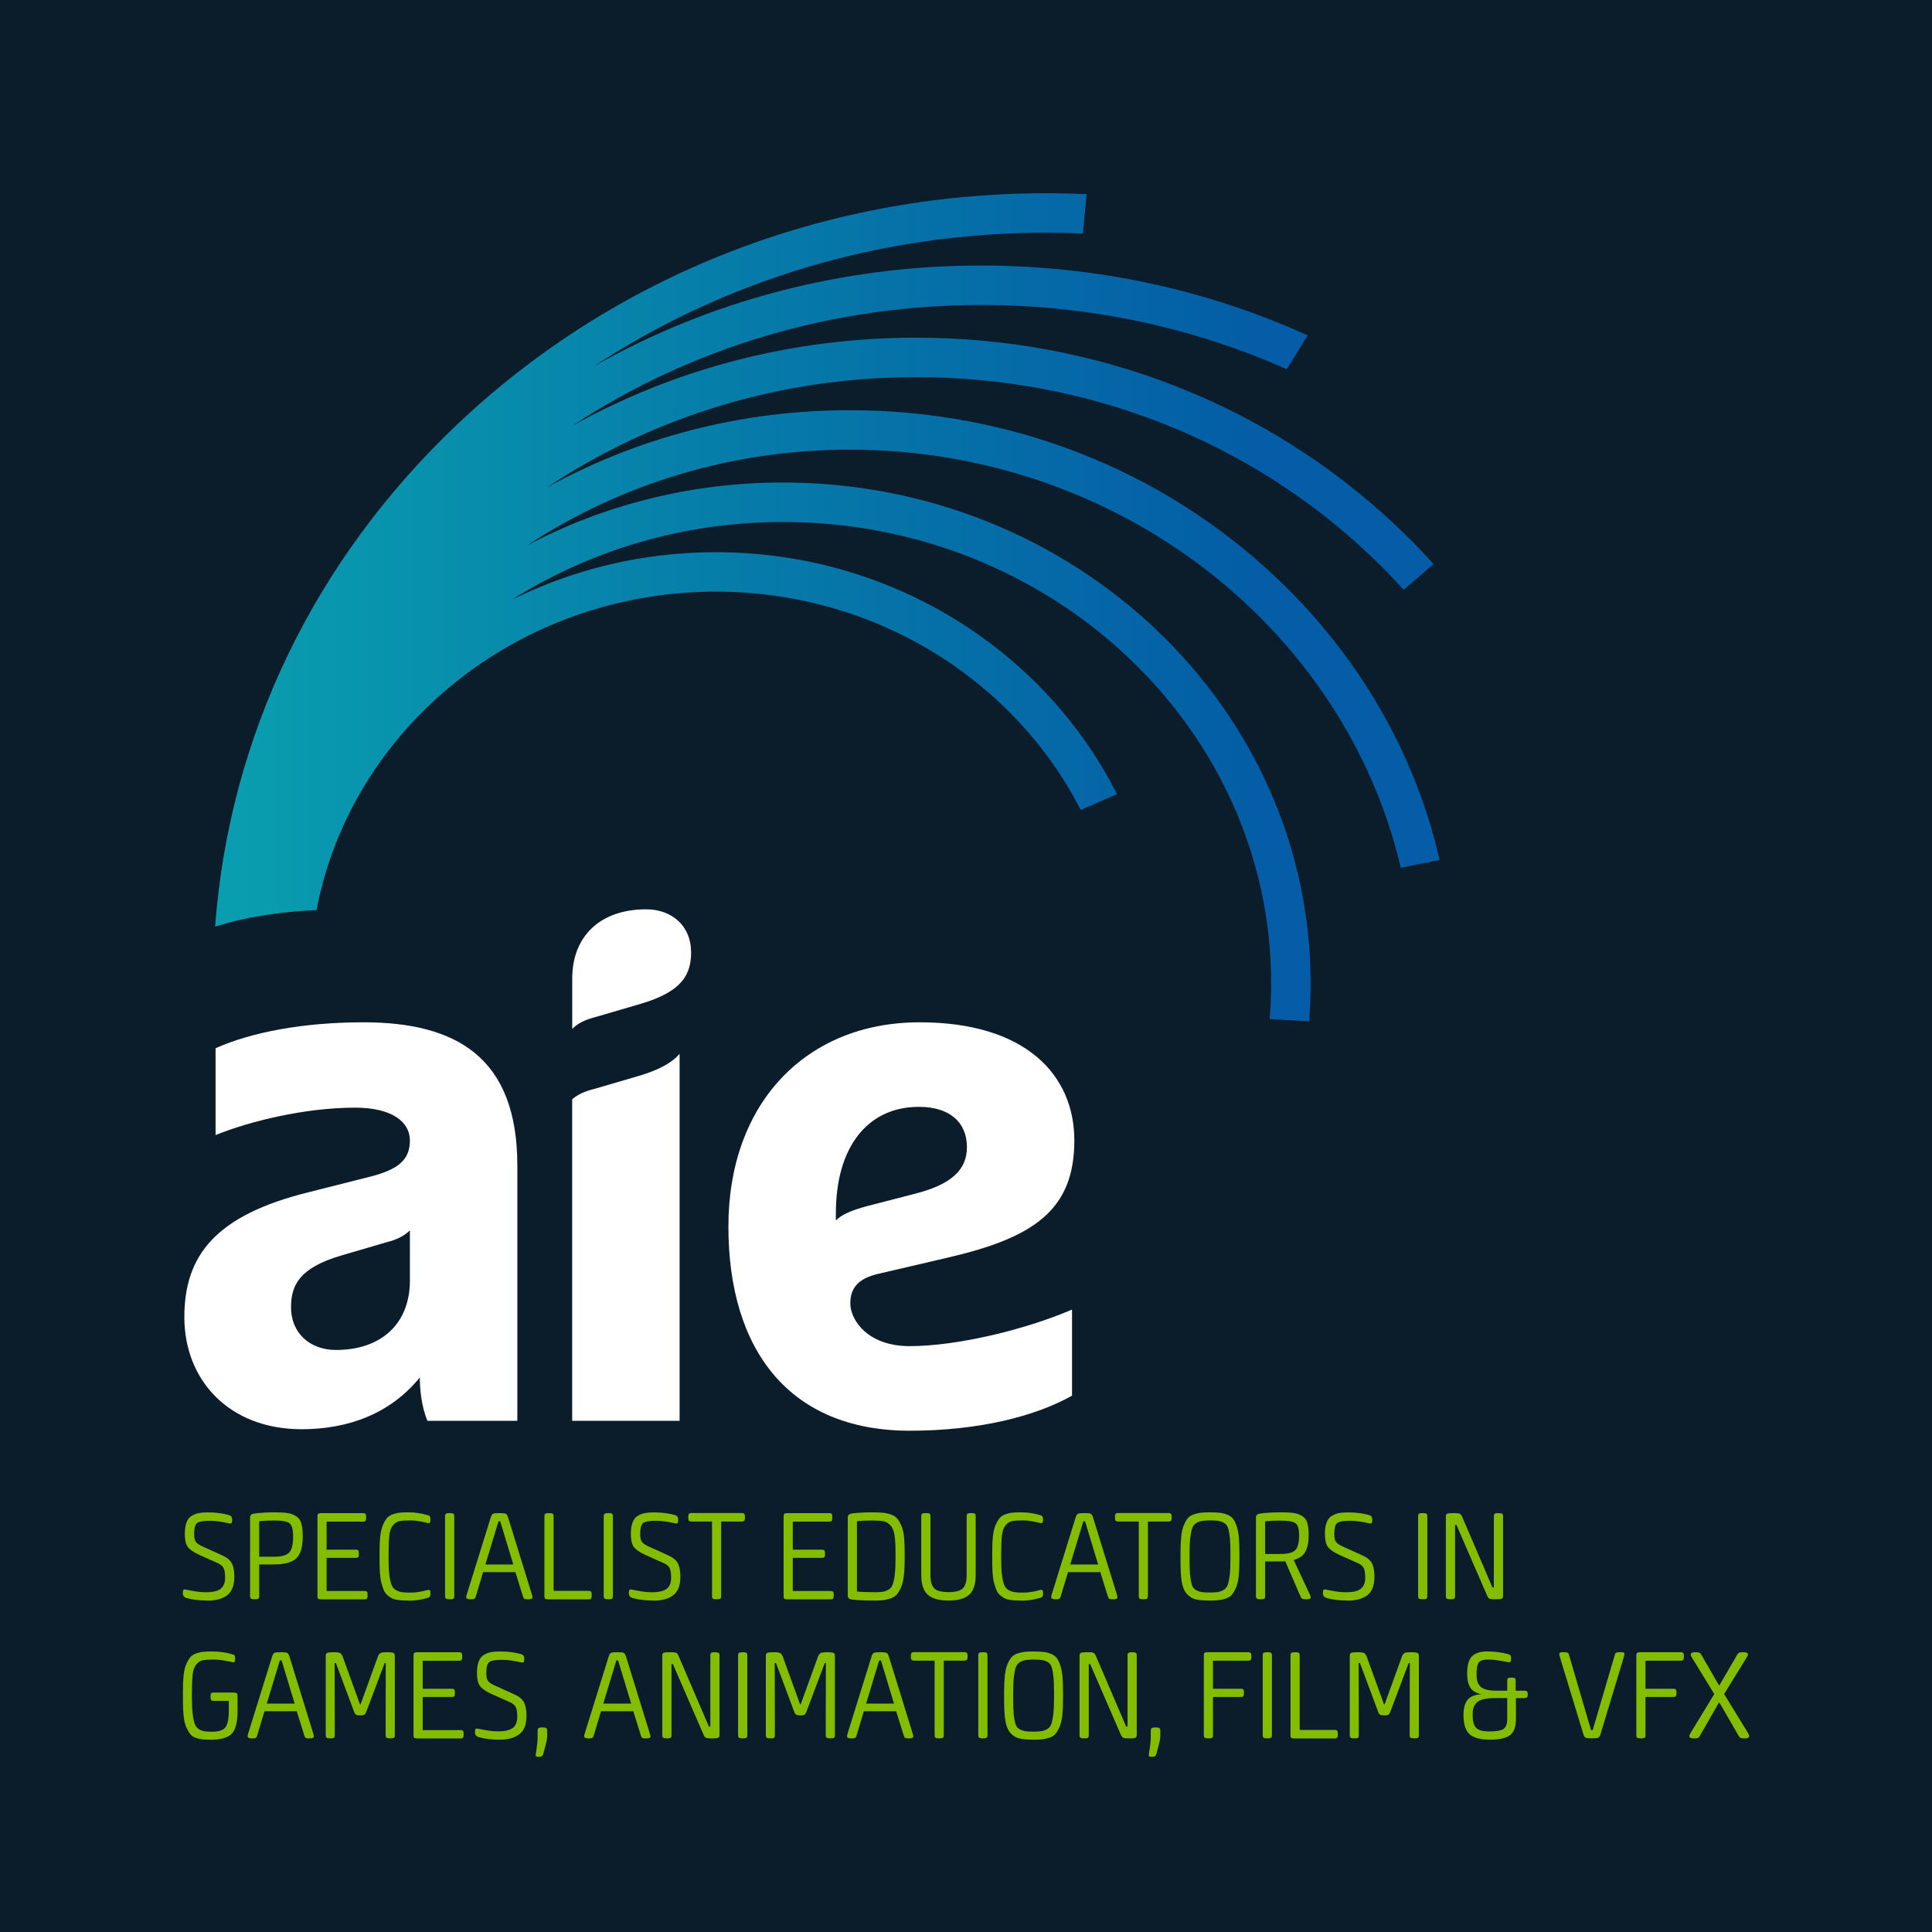 <?xml version="1.0" encoding="UTF-8"?><svg id="Layer_1" xmlns="http://www.w3.org/2000/svg" xmlns:xlink="http://www.w3.org/1999/xlink" viewBox="0 0 500 500"><defs><style>.cls-1{fill:none;}.cls-2{fill:url(#linear-gradient);}.cls-3{clip-path:url(#clippath);}.cls-4{fill:#fff;}.cls-5{fill:#84bd00;}.cls-6{fill:#0b1c2b;}</style><clipPath id="clippath"><path class="cls-1" d="M270.09,50.01c-57.29,.16-111.15,21.38-151.71,59.78-37.12,35.15-59.06,80.87-62.7,130.01,7.27-2.32,16.21-3.84,26.24-4.27,8.92-46.81,51.86-82.41,103.34-82.41,41.45,0,77.36,23.08,94.44,56.51l9.37-4.1c-18.66-37.03-58.18-62.62-103.81-62.62-19,0-36.94,4.44-52.76,12.3,20.07-12.7,44.2-20.12,70.13-20.12,69.67,0,126.34,53.55,126.34,119.36,0,3.12-.13,6.22-.38,9.28l10.2,.59c.26-3.26,.39-6.55,.39-9.87,0-71.45-61.26-129.58-136.55-129.58-23.97,0-46.52,5.9-66.12,16.24,23.66-15.59,52.4-24.74,83.36-24.74,69.71,0,128.16,46.38,142.65,108.21l10.06-2.01c-6.31-27.48-20.78-52.72-42.27-73.07-29.51-27.95-68.73-43.34-110.43-43.34-28.51,0-55.26,7.28-78.29,19.98,27.75-18.54,60.8-28.54,95.48-28.54,44.36,0,86.05,16.35,117.39,46.02,3.08,2.92,6.02,5.93,8.82,9.03l7.72-6.69c-3.02-3.35-6.19-6.6-9.52-9.75-33.25-31.48-77.43-48.82-124.41-48.82-31.84,0-62.38,7.97-89.12,22.9,30.87-20.38,67.52-31.36,105.97-31.36,27.81,0,54.68,5.75,79.11,16.64l5.39-8.77c-26.05-11.83-54.77-18.08-84.5-18.08-35.83,0-70.19,9.07-100.17,26.05,34.11-22.45,74.58-34.55,117.02-34.55,3.17,0,6.32,.07,9.47,.21l.98-10.18c-3.25-.15-6.52-.23-9.8-.24h-1.29Z"/></clipPath><linearGradient id="linear-gradient" x1="0" y1="500" x2="1" y2="500" gradientTransform="translate(55.67 -158287.4) scale(316.89)" gradientUnits="userSpaceOnUse"><stop offset="0" stop-color="#099faf"/><stop offset="0" stop-color="#099faf"/><stop offset=".45" stop-color="#067aa9"/><stop offset=".85" stop-color="#045da6"/><stop offset="1" stop-color="#045da6"/></linearGradient></defs><rect class="cls-6" width="500" height="500"/><path class="cls-4" d="M165.36,278.43l-11.44,3.35c-2.81,.7-4.52,1.56-5.84,2.72v83.21h27.8v-94.98c-1.92,2.24-5.18,4.12-10.53,5.71"/><path class="cls-4" d="M133.89,367.71h-23.27c-1.58-3.75-1.97-8.28-1.97-11.24-7.49,9.27-18.34,13.41-30.57,13.41-18.93,0-30.37-12.82-30.37-28.99s8.28-26.42,32.14-32.34l15.58-3.94c8.08-1.97,10.65-4.73,10.65-9.47s-4.54-8.48-14.2-8.48c-13.01,0-27.41,3.55-36.09,7.1v-22.48c9.27-4.14,22.68-6.71,38.26-6.71,24.06,0,39.84,9.07,39.84,37.07v66.06Zm-27.81-49.3c-1.38,1.38-3.16,2.37-6.31,3.16l-11.44,3.35c-10.65,3.15-13.01,7.49-13.01,13.41,0,6.71,4.93,11.04,11.63,11.04,11.83,0,19.13-6.9,19.13-17.95v-13.02Z"/><path class="cls-4" d="M227.36,329.65c-5.12,1.18-7.3,3.55-7.3,7.69s4.34,11.04,15.38,11.04c12.03,0,29.58-4.14,42-9.46v22.28c-9.47,5.32-24.06,9.07-42,9.07-31.16,0-46.93-20.9-46.93-52.85s20.11-52.85,49.5-52.85c27.41,0,40.03,13.61,40.03,30.57,0,18.14-10.65,25.24-32.93,30.37l-17.75,4.14Zm-11.04-15.78v1.97c1.38-1.38,3.75-2.56,8.28-3.75l12.23-3.16c9.27-2.37,13.41-6.11,13.41-12.03,0-6.51-4.54-10.45-12.42-10.45-13.61,0-21.49,10.85-21.49,27.41"/><path class="cls-4" d="M178.85,246.37c0-6.71-4.93-11.04-11.63-11.04-11.83,0-19.13,6.9-19.13,17.94v13.01c1.38-1.38,3.15-2.36,6.31-3.15l11.44-3.35c10.65-3.15,13.02-7.49,13.02-13.41"/><g class="cls-3"><rect class="cls-2" x="55.67" y="50.01" width="316.89" height="214.31"/></g><path class="cls-5" d="M53.65,414.22c-2.04,0-3.85-.22-5.43-.66-.61-.22-.91-.62-.91-1.2,0-.44,.04-.72,.11-.84,.07-.12,.22-.18,.44-.18,.02,0,.65,.12,1.88,.36,1.23,.24,2.4,.37,3.52,.37,1.8,0,3.08-.3,3.85-.89,.77-.6,1.15-1.57,1.15-2.93,0-1.07-.13-1.87-.38-2.41-.26-.53-.75-.96-1.48-1.28l-4.96-2.22c-1.41-.66-2.36-1.33-2.86-2.02-.5-.69-.75-1.81-.75-3.34,0-1.22,.15-2.22,.45-3.01,.3-.79,.77-1.36,1.39-1.71,.62-.35,1.23-.58,1.84-.69,.61-.11,1.37-.16,2.3-.16,2.04,0,3.85,.23,5.43,.69,.56,.15,.84,.53,.84,1.17,0,.41-.04,.69-.11,.82-.07,.13-.21,.2-.4,.2-.07,0-.37-.06-.89-.18-.52-.12-1.18-.24-1.99-.36-.8-.12-1.59-.18-2.37-.18-1.68,0-2.78,.19-3.3,.58-.52,.39-.78,1.35-.78,2.88,0,.92,.15,1.59,.46,2.01,.3,.41,.87,.8,1.7,1.17l4.99,2.26c1.29,.56,2.15,1.25,2.59,2.08,.44,.83,.66,1.99,.66,3.5,0,2.26-.61,3.86-1.84,4.79-1.23,.94-2.93,1.4-5.12,1.4"/><path class="cls-5" d="M66.88,413.73c-.15,.11-.46,.16-.95,.16s-.81-.05-.97-.16c-.16-.11-.24-.33-.24-.68v-20.31c0-.58,.33-.92,.98-1.02,1.6-.22,3.39-.33,5.36-.33,1.48,0,2.63,.07,3.44,.2,.81,.13,1.54,.41,2.19,.84,.64,.43,1.08,1.05,1.31,1.88,.23,.83,.35,1.93,.35,3.32,0,2.65-.54,4.52-1.62,5.61-1.08,1.09-3.06,1.64-5.93,1.64h-3.72v8.17c0,.34-.07,.57-.22,.68m.22-20.04v9.19h3.75c1.99,0,3.33-.36,4.01-1.08,.68-.72,1.02-2.1,1.02-4.14,0-1.78-.3-2.91-.89-3.41-.6-.5-1.94-.75-4.03-.75-1.41,0-2.7,.06-3.86,.18"/><path class="cls-5" d="M94.98,411.93c.11,.15,.16,.44,.16,.88s-.06,.73-.16,.88c-.11,.15-.32,.22-.64,.22h-11.16c-.41,0-.69-.06-.82-.16-.13-.11-.2-.32-.2-.64v-20.71c0-.31,.07-.53,.2-.64,.13-.11,.41-.16,.82-.16h10.79c.32,0,.53,.07,.64,.22,.11,.15,.16,.44,.16,.88s-.05,.73-.16,.88c-.11,.15-.32,.22-.64,.22h-9.44v7.26h7.55c.32,0,.53,.07,.64,.2,.11,.13,.16,.42,.16,.86s-.05,.72-.16,.86c-.11,.13-.32,.2-.64,.2h-7.55v8.57h9.81c.31,0,.53,.07,.64,.22"/><path class="cls-5" d="M105.71,414.22c-.68,0-1.24-.01-1.68-.04-.44-.03-.92-.09-1.46-.18-.54-.1-.97-.24-1.29-.44-.33-.19-.68-.45-1.06-.77-.38-.32-.67-.72-.88-1.22-.21-.5-.41-1.09-.6-1.79-.19-.69-.33-1.51-.4-2.44-.07-.94-.11-2-.11-3.19v-2.55c0-1.58,.06-2.93,.18-4.05,.12-1.12,.34-2.05,.66-2.81,.32-.75,.66-1.35,1.02-1.8,.37-.45,.86-.79,1.5-1.02,.63-.23,1.25-.38,1.84-.44,.6-.06,1.37-.09,2.32-.09,1.6,0,3.19,.23,4.78,.69,.34,.07,.57,.18,.69,.33,.12,.15,.18,.42,.18,.84,0,.39-.04,.64-.11,.77-.07,.12-.21,.18-.4,.18-.07,0-.34-.06-.8-.18-.46-.12-1.05-.24-1.77-.36-.72-.12-1.44-.18-2.17-.18-1.26,0-2.2,.07-2.81,.2-.61,.13-1.15,.49-1.64,1.08-.49,.58-.8,1.42-.93,2.52-.13,1.09-.2,2.65-.2,4.67v1.71c0,1.6,.07,2.92,.2,3.96,.13,1.03,.32,1.86,.55,2.48,.23,.62,.6,1.08,1.1,1.37,.5,.29,1.01,.48,1.53,.57,.52,.09,1.26,.13,2.21,.13,.78,0,1.52-.06,2.22-.18,.7-.12,1.28-.24,1.71-.36,.44-.12,.7-.18,.8-.18,.22,0,.36,.06,.42,.16,.06,.11,.09,.37,.09,.79s-.07,.69-.2,.84c-.13,.15-.36,.25-.67,.33-1.58,.46-3.18,.69-4.81,.69"/><path class="cls-5" d="M117.34,413.73c-.15,.11-.46,.16-.95,.16s-.81-.06-.97-.16c-.16-.11-.24-.33-.24-.67v-20.64c0-.34,.08-.57,.24-.67,.16-.11,.48-.16,.97-.16s.8,.05,.95,.16c.15,.11,.22,.33,.22,.67v20.64c0,.34-.07,.57-.22,.67"/><path class="cls-5" d="M121.79,413.9c-.75,0-1.13-.18-1.13-.55,0-.17,.05-.41,.15-.73l6.24-20.05c.15-.44,.34-.71,.58-.82,.24-.11,.78-.16,1.6-.16s1.4,.05,1.64,.16c.24,.11,.44,.38,.58,.82l6.2,20.05c.12,.41,.18,.66,.18,.73,0,.37-.38,.55-1.13,.55-.49,0-.81-.04-.97-.13-.16-.08-.27-.25-.35-.49l-2-6.42h-8.35l-1.93,6.42c-.07,.24-.19,.41-.36,.49-.17,.09-.49,.13-.95,.13m7.22-20.2l-3.39,11.19h7.22l-3.39-11.19h-.44Z"/><path class="cls-5" d="M143.26,411.71h9.08c.32,0,.53,.07,.64,.22,.11,.15,.16,.44,.16,.88s-.05,.73-.16,.88c-.11,.15-.32,.22-.64,.22h-10.43c-.41,0-.69-.06-.82-.17-.13-.11-.2-.32-.2-.64v-20.67c0-.34,.08-.57,.24-.68,.16-.11,.48-.16,.97-.16s.8,.06,.95,.16,.22,.33,.22,.68v19.29Z"/><path class="cls-5" d="M158.4,413.73c-.15,.11-.46,.16-.95,.16s-.81-.06-.97-.16c-.16-.11-.24-.33-.24-.67v-20.64c0-.34,.08-.57,.24-.67,.16-.11,.48-.16,.97-.16s.8,.05,.95,.16c.15,.11,.22,.33,.22,.67v20.64c0,.34-.07,.57-.22,.67"/><path class="cls-5" d="M169.08,414.22c-2.04,0-3.85-.22-5.43-.66-.61-.22-.91-.62-.91-1.2,0-.44,.04-.72,.11-.84,.07-.12,.22-.18,.44-.18,.02,0,.65,.12,1.88,.36,1.23,.24,2.4,.37,3.52,.37,1.8,0,3.08-.3,3.85-.89,.77-.6,1.15-1.57,1.15-2.93,0-1.07-.13-1.87-.38-2.41-.26-.53-.75-.96-1.48-1.28l-4.96-2.22c-1.41-.66-2.36-1.33-2.86-2.02-.5-.69-.75-1.81-.75-3.34,0-1.22,.15-2.22,.46-3.01,.3-.79,.77-1.36,1.39-1.71,.62-.35,1.23-.58,1.84-.69,.61-.11,1.37-.16,2.3-.16,2.04,0,3.85,.23,5.43,.69,.56,.15,.84,.53,.84,1.17,0,.41-.04,.69-.11,.82-.07,.13-.21,.2-.4,.2-.07,0-.37-.06-.89-.18-.52-.12-1.18-.24-1.99-.36-.8-.12-1.59-.18-2.37-.18-1.68,0-2.78,.19-3.3,.58-.52,.39-.78,1.35-.78,2.88,0,.92,.15,1.59,.46,2.01,.3,.41,.87,.8,1.7,1.17l4.99,2.26c1.29,.56,2.15,1.25,2.59,2.08,.44,.83,.66,1.99,.66,3.5,0,2.26-.61,3.86-1.84,4.79-1.23,.94-2.93,1.4-5.12,1.4"/><path class="cls-5" d="M186.41,413.73c-.16,.11-.48,.16-.97,.16s-.8-.06-.95-.16c-.15-.11-.22-.33-.22-.67v-19.29h-5.36c-.29,0-.5-.07-.62-.22-.12-.14-.18-.44-.18-.88s.06-.73,.18-.88c.12-.14,.33-.22,.62-.22h13.05c.32,0,.53,.07,.66,.22,.12,.15,.18,.44,.18,.88s-.06,.73-.18,.88c-.12,.15-.34,.22-.66,.22h-5.32v19.29c0,.34-.08,.57-.24,.67"/><path class="cls-5" d="M215.62,411.93c.11,.15,.16,.44,.16,.88s-.05,.73-.16,.88c-.11,.15-.32,.22-.64,.22h-11.16c-.41,0-.69-.06-.82-.16-.13-.11-.2-.32-.2-.64v-20.71c0-.31,.07-.53,.2-.64,.13-.11,.41-.16,.82-.16h10.79c.32,0,.53,.07,.64,.22,.11,.15,.16,.44,.16,.88s-.05,.73-.16,.88c-.11,.15-.32,.22-.64,.22h-9.44v7.26h7.55c.32,0,.53,.07,.64,.2,.11,.13,.16,.42,.16,.86s-.05,.72-.16,.86c-.11,.13-.32,.2-.64,.2h-7.55v8.57h9.81c.31,0,.53,.07,.64,.22"/><path class="cls-5" d="M226.25,414.22c-2.43,0-4.32-.08-5.65-.25-.46-.05-.78-.16-.95-.33-.17-.17-.25-.42-.25-.76v-20.13c0-.58,.33-.94,.98-1.06,1.41-.19,3.18-.29,5.32-.29,1.12,0,2.02,.03,2.72,.09,.69,.06,1.4,.21,2.12,.45,.72,.24,1.26,.59,1.64,1.04,.38,.45,.74,1.06,1.08,1.82,.34,.77,.57,1.72,.69,2.86,.12,1.14,.18,2.51,.18,4.12v1.86c0,1.63-.07,3.03-.22,4.21-.15,1.18-.38,2.15-.71,2.92s-.69,1.38-1.07,1.84c-.39,.46-.92,.81-1.59,1.04-.67,.23-1.31,.38-1.91,.46-.61,.07-1.4,.11-2.37,.11m0-2.15c.95,0,1.68-.04,2.19-.13,.51-.08,1.01-.27,1.51-.55,.5-.28,.86-.73,1.07-1.35,.22-.62,.4-1.44,.53-2.46,.13-1.02,.2-2.33,.2-3.94v-1.82c0-1.94-.09-3.47-.27-4.58-.18-1.11-.54-1.94-1.07-2.5-.54-.56-1.12-.91-1.77-1.04-.64-.13-1.61-.2-2.9-.2-1.56,0-2.88,.06-3.97,.18v18.19c.9,.12,2.39,.18,4.48,.18"/><path class="cls-5" d="M250.84,412.69c-1.11,1.02-2.9,1.53-5.38,1.53s-4.27-.51-5.38-1.53c-1.11-1.02-1.66-2.72-1.66-5.1v-15.17c0-.34,.08-.57,.24-.68,.16-.11,.48-.16,.97-.16s.8,.05,.95,.16c.15,.11,.22,.33,.22,.68v15.2c0,1.63,.32,2.77,.97,3.43,.64,.66,1.88,.99,3.7,.99s3.06-.33,3.72-.99c.66-.66,.98-1.8,.98-3.43v-15.2c0-.34,.07-.57,.22-.68,.15-.11,.46-.16,.95-.16s.8,.05,.95,.16c.15,.11,.22,.33,.22,.68v15.17c0,2.38-.55,4.08-1.66,5.1"/><path class="cls-5" d="M264.27,414.22c-.68,0-1.24-.01-1.68-.04-.44-.03-.93-.09-1.46-.18s-.97-.24-1.29-.44c-.33-.19-.68-.45-1.06-.77-.38-.32-.67-.72-.88-1.22-.21-.5-.41-1.09-.6-1.79-.19-.69-.33-1.51-.4-2.44-.07-.94-.11-2-.11-3.19v-2.55c0-1.58,.06-2.93,.18-4.05,.12-1.12,.34-2.05,.66-2.81,.32-.75,.66-1.35,1.02-1.8,.36-.45,.86-.79,1.49-1.02,.63-.23,1.25-.38,1.84-.44,.59-.06,1.37-.09,2.31-.09,1.61,0,3.2,.23,4.78,.69,.34,.07,.57,.18,.69,.33,.12,.15,.18,.42,.18,.84,0,.39-.04,.64-.11,.77-.07,.12-.21,.18-.4,.18-.07,0-.34-.06-.8-.18-.46-.12-1.05-.24-1.77-.36-.72-.12-1.44-.18-2.17-.18-1.26,0-2.2,.07-2.81,.2-.61,.13-1.15,.49-1.64,1.08-.49,.58-.8,1.42-.93,2.52-.13,1.09-.2,2.65-.2,4.67v1.71c0,1.6,.07,2.92,.2,3.96,.13,1.03,.32,1.86,.55,2.48,.23,.62,.6,1.08,1.09,1.37,.5,.29,1.01,.48,1.53,.57,.52,.09,1.26,.13,2.21,.13,.78,0,1.52-.06,2.23-.18,.7-.12,1.28-.24,1.71-.36,.44-.12,.7-.18,.8-.18,.22,0,.36,.06,.42,.16,.06,.11,.09,.37,.09,.79s-.07,.69-.2,.84c-.13,.15-.36,.25-.68,.33-1.58,.46-3.18,.69-4.81,.69"/><path class="cls-5" d="M273.17,413.9c-.75,0-1.13-.18-1.13-.55,0-.17,.05-.41,.15-.73l6.23-20.05c.15-.44,.34-.71,.58-.82,.24-.11,.78-.16,1.61-.16s1.4,.05,1.64,.16c.24,.11,.44,.38,.58,.82l6.2,20.05c.12,.41,.18,.66,.18,.73,0,.37-.38,.55-1.13,.55-.49,0-.81-.04-.97-.13-.16-.08-.27-.25-.35-.49l-2.01-6.42h-8.35l-1.93,6.42c-.07,.24-.2,.41-.37,.49-.17,.09-.49,.13-.95,.13m7.22-20.2l-3.39,11.19h7.22l-3.39-11.19h-.44Z"/><path class="cls-5" d="M296.85,413.73c-.16,.11-.48,.16-.97,.16s-.8-.06-.95-.16c-.15-.11-.22-.33-.22-.67v-19.29h-5.36c-.29,0-.5-.07-.62-.22-.12-.14-.18-.44-.18-.88s.06-.73,.18-.88c.12-.14,.33-.22,.62-.22h13.05c.32,0,.53,.07,.66,.22,.12,.15,.18,.44,.18,.88s-.06,.73-.18,.88c-.12,.15-.34,.22-.66,.22h-5.32v19.29c0,.34-.08,.57-.24,.67"/><path class="cls-5" d="M313.13,414.22c-1.6,0-2.84-.1-3.7-.31-.86-.21-1.62-.68-2.28-1.42-.66-.74-1.09-1.79-1.31-3.15-.22-1.36-.33-3.22-.33-5.58v-1.86c0-1.63,.06-3.02,.18-4.18,.12-1.15,.33-2.11,.64-2.88,.3-.76,.64-1.38,1-1.84,.37-.46,.87-.81,1.51-1.04,.64-.23,1.27-.38,1.88-.46,.61-.07,1.41-.11,2.41-.11,1.07,0,1.94,.04,2.63,.13,.68,.08,1.33,.25,1.95,.51,.62,.25,1.1,.61,1.44,1.07,.34,.46,.64,1.09,.91,1.9,.27,.8,.45,1.75,.55,2.84,.1,1.09,.15,2.44,.15,4.05v1.86c0,1.6-.06,2.98-.18,4.14-.12,1.15-.34,2.11-.66,2.88-.32,.76-.66,1.38-1.02,1.84-.36,.46-.87,.81-1.51,1.04-.64,.23-1.27,.38-1.88,.46-.61,.07-1.4,.11-2.37,.11m0-2.08c.92,0,1.66-.05,2.21-.16s1.04-.32,1.49-.62c.45-.3,.77-.78,.97-1.44,.19-.66,.35-1.47,.46-2.44,.11-.97,.16-2.25,.16-3.83v-1.68c0-1.63-.04-2.91-.13-3.85-.09-.93-.22-1.74-.4-2.42-.18-.68-.49-1.17-.93-1.46-.44-.29-.94-.49-1.49-.6-.56-.11-1.34-.16-2.33-.16-.92,0-1.66,.06-2.21,.16s-1.05,.32-1.49,.62c-.45,.31-.77,.78-.97,1.44-.2,.66-.35,1.47-.46,2.44-.11,.97-.16,2.25-.16,3.83v1.68c0,1.63,.04,2.91,.13,3.85,.08,.93,.22,1.74,.4,2.42,.18,.68,.49,1.17,.93,1.46,.44,.29,.93,.49,1.49,.6,.56,.11,1.34,.16,2.33,.16"/><path class="cls-5" d="M327.2,413.73c-.14,.11-.46,.16-.95,.16s-.81-.05-.97-.16c-.16-.11-.24-.33-.24-.68v-20.31c0-.58,.33-.92,.98-1.02,1.61-.22,3.39-.33,5.36-.33,1.48,0,2.63,.06,3.45,.18,.81,.12,1.54,.38,2.19,.78,.64,.4,1.08,.99,1.31,1.77,.23,.78,.35,1.82,.35,3.14,0,1.9-.29,3.35-.88,4.38-.58,1.02-1.58,1.71-2.99,2.08l4.16,8.9c.17,.39,.26,.63,.26,.73,0,.37-.39,.55-1.17,.55-.49,0-.82-.04-1-.13-.18-.08-.32-.24-.42-.45l-4.01-9.26c-.29,.03-.86,.04-1.71,.04h-3.5v8.97c0,.34-.07,.57-.22,.68m.22-20.04v8.46h3.83c1.97,0,3.29-.32,3.96-.97,.67-.64,1-1.94,1-3.88,0-1.58-.3-2.61-.91-3.08-.61-.47-1.94-.71-4.01-.71-1.48,0-2.77,.06-3.86,.18"/><path class="cls-5" d="M348.71,414.22c-2.04,0-3.85-.22-5.43-.66-.61-.22-.91-.62-.91-1.2,0-.44,.04-.72,.11-.84,.07-.12,.22-.18,.44-.18,.02,0,.65,.12,1.88,.36,1.23,.24,2.4,.37,3.52,.37,1.8,0,3.08-.3,3.85-.89,.77-.6,1.15-1.57,1.15-2.93,0-1.07-.13-1.87-.38-2.41-.26-.53-.75-.96-1.48-1.28l-4.96-2.22c-1.41-.66-2.36-1.33-2.86-2.02-.5-.69-.75-1.81-.75-3.34,0-1.22,.15-2.22,.46-3.01,.3-.79,.77-1.36,1.39-1.71,.62-.35,1.23-.58,1.84-.69,.61-.11,1.37-.16,2.3-.16,2.04,0,3.85,.23,5.43,.69,.56,.15,.84,.53,.84,1.17,0,.41-.04,.69-.11,.82-.07,.13-.21,.2-.4,.2-.07,0-.37-.06-.89-.18-.52-.12-1.19-.24-1.99-.36-.8-.12-1.59-.18-2.37-.18-1.68,0-2.78,.19-3.3,.58-.52,.39-.78,1.35-.78,2.88,0,.92,.15,1.59,.45,2.01,.3,.41,.87,.8,1.7,1.17l4.99,2.26c1.29,.56,2.15,1.25,2.59,2.08,.44,.83,.66,1.99,.66,3.5,0,2.26-.61,3.86-1.84,4.79-1.23,.94-2.93,1.4-5.12,1.4"/><path class="cls-5" d="M369.17,413.73c-.15,.11-.46,.16-.95,.16s-.81-.06-.97-.16c-.16-.11-.24-.33-.24-.67v-20.64c0-.34,.08-.57,.24-.67,.16-.11,.48-.16,.97-.16s.8,.05,.95,.16c.15,.11,.22,.33,.22,.67v20.64c0,.34-.07,.57-.22,.67"/><path class="cls-5" d="M376.35,413.73c-.15,.11-.46,.16-.95,.16s-.81-.06-.97-.16c-.16-.11-.24-.33-.24-.67v-20.64c0-.34,.12-.57,.36-.67,.24-.11,.79-.16,1.64-.16,.75,0,1.26,.04,1.51,.13,.26,.08,.47,.31,.64,.67l7.91,18.45h.36v-18.41c0-.34,.07-.57,.22-.67,.15-.11,.46-.16,.95-.16s.81,.05,.97,.16c.16,.11,.24,.33,.24,.67v20.64c0,.34-.12,.57-.36,.67-.24,.11-.78,.16-1.6,.16-.75,0-1.25-.05-1.49-.14-.24-.1-.45-.33-.62-.69l-7.99-18.41h-.36v18.41c0,.34-.07,.57-.22,.67"/><path class="cls-5" d="M54.52,450.22c-.88,0-1.57-.02-2.1-.07-.52-.05-1.09-.18-1.71-.38-.62-.21-1.11-.53-1.46-.97-.35-.44-.69-1.02-1.02-1.75-.33-.73-.56-1.67-.69-2.81-.13-1.14-.2-2.5-.2-4.08v-2.55c0-1.58,.06-2.93,.18-4.05,.12-1.12,.34-2.05,.66-2.81,.32-.75,.66-1.35,1.02-1.8,.37-.45,.86-.79,1.49-1.02,.63-.23,1.25-.38,1.84-.44,.6-.06,1.37-.09,2.32-.09,1.85,0,3.56,.23,5.14,.69,.34,.07,.57,.18,.69,.33,.12,.15,.18,.43,.18,.84,0,.39-.04,.65-.11,.77-.07,.12-.21,.18-.4,.18-.07,0-.37-.06-.89-.18-.52-.12-1.17-.24-1.95-.36-.78-.12-1.53-.18-2.26-.18-1.26,0-2.2,.07-2.81,.2-.61,.13-1.15,.49-1.64,1.07-.49,.58-.8,1.42-.93,2.52-.13,1.09-.2,2.65-.2,4.67v1.71c0,1.6,.07,2.92,.2,3.96,.13,1.03,.31,1.86,.53,2.48,.22,.62,.56,1.08,1.02,1.37,.46,.29,.93,.48,1.4,.57,.47,.09,1.14,.13,1.99,.13,1.73,0,2.89-.36,3.5-1.09,.61-.73,.91-2.27,.91-4.63v-2.26h-3.98c-.29,0-.49-.07-.6-.22-.11-.15-.17-.44-.17-.88s.06-.72,.17-.86c.11-.13,.31-.2,.6-.2h5.03c.49,0,.81,.05,.97,.16,.16,.11,.24,.32,.24,.64v3.83c0,2.99-.5,5-1.51,6.03-1.01,1.03-2.83,1.55-5.45,1.55"/><path class="cls-5" d="M65.21,449.9c-.75,0-1.13-.18-1.13-.55,0-.17,.05-.41,.15-.73l6.24-20.05c.15-.44,.34-.71,.58-.82,.24-.11,.78-.16,1.6-.16s1.4,.05,1.64,.16c.24,.11,.44,.38,.58,.82l6.2,20.05c.12,.41,.18,.66,.18,.73,0,.37-.38,.55-1.13,.55-.49,0-.81-.04-.97-.13-.16-.08-.27-.25-.35-.49l-2-6.42h-8.35l-1.93,6.42c-.07,.24-.19,.41-.36,.49-.17,.09-.49,.13-.95,.13m7.22-20.2l-3.39,11.19h7.22l-3.39-11.19h-.44Z"/><path class="cls-5" d="M86.46,449.73c-.15,.11-.46,.16-.95,.16s-.81-.06-.97-.16c-.16-.11-.24-.33-.24-.67v-20.6c0-.34,.12-.57,.36-.69,.24-.12,.81-.18,1.71-.18,.78,0,1.31,.07,1.6,.2,.29,.13,.53,.46,.73,.97l4.45,12.29h.18l4.45-12.29c.19-.51,.44-.83,.73-.97,.29-.13,.83-.2,1.6-.2,.9,0,1.47,.06,1.71,.18,.24,.12,.36,.35,.36,.69v20.6c0,.34-.07,.57-.22,.67-.15,.11-.46,.16-.95,.16s-.81-.06-.97-.16c-.16-.11-.24-.33-.24-.67l.04-18.67h-.29l-4.78,12.69c-.15,.37-.32,.6-.53,.71-.21,.11-.54,.16-1,.16-.49,0-.83-.06-1.04-.16-.21-.11-.38-.35-.53-.71l-4.74-12.69h-.33l.04,18.67c0,.34-.07,.57-.22,.67"/><path class="cls-5" d="M119.84,447.93c.11,.15,.16,.44,.16,.88s-.06,.73-.16,.88c-.11,.15-.32,.22-.64,.22h-11.16c-.41,0-.69-.06-.82-.16-.13-.11-.2-.32-.2-.64v-20.71c0-.32,.07-.53,.2-.64,.13-.11,.41-.16,.82-.16h10.79c.32,0,.53,.07,.64,.22,.11,.15,.16,.44,.16,.88s-.05,.73-.16,.88c-.11,.15-.32,.22-.64,.22h-9.44v7.26h7.55c.32,0,.53,.07,.64,.2,.11,.13,.16,.42,.16,.86s-.05,.72-.16,.86c-.11,.13-.32,.2-.64,.2h-7.55v8.57h9.81c.31,0,.53,.07,.64,.22"/><path class="cls-5" d="M129.26,450.22c-2.04,0-3.85-.22-5.43-.66-.61-.22-.91-.62-.91-1.2,0-.44,.04-.72,.11-.84,.07-.12,.22-.18,.44-.18,.02,0,.65,.12,1.88,.36,1.23,.24,2.4,.37,3.52,.37,1.8,0,3.08-.3,3.85-.89,.77-.6,1.15-1.57,1.15-2.94,0-1.07-.13-1.87-.38-2.41-.26-.53-.75-.96-1.48-1.28l-4.96-2.22c-1.41-.66-2.36-1.33-2.86-2.02-.5-.69-.75-1.8-.75-3.34,0-1.22,.15-2.22,.45-3.01,.3-.79,.77-1.36,1.39-1.71,.62-.35,1.23-.58,1.84-.69,.61-.11,1.37-.16,2.3-.16,2.04,0,3.85,.23,5.43,.69,.56,.15,.84,.53,.84,1.17,0,.41-.04,.69-.11,.82-.07,.13-.21,.2-.4,.2-.07,0-.37-.06-.89-.18-.52-.12-1.18-.24-1.99-.36-.8-.12-1.59-.18-2.37-.18-1.68,0-2.78,.19-3.3,.58-.52,.39-.78,1.35-.78,2.88,0,.92,.15,1.59,.46,2,.3,.41,.87,.8,1.7,1.17l4.99,2.26c1.29,.56,2.15,1.25,2.59,2.08,.44,.83,.66,1.99,.66,3.5,0,2.26-.61,3.86-1.84,4.79-1.23,.94-2.93,1.4-5.12,1.4"/><path class="cls-5" d="M139.38,447.23c.16-.12,.49-.18,1-.18s.84,.06,1,.18c.16,.12,.24,.36,.24,.73v1.02c0,.78-.14,1.64-.4,2.59l-.62,2.37c-.12,.29-.26,.49-.4,.58-.15,.1-.4,.15-.77,.15-.32,0-.53-.03-.64-.09-.11-.06-.16-.19-.16-.38,0-.12,.09-.72,.26-1.81,.17-1.08,.25-2,.25-2.75v-1.68c0-.36,.08-.61,.24-.73"/><path class="cls-5" d="M152.31,449.9c-.75,0-1.13-.18-1.13-.55,0-.17,.05-.41,.15-.73l6.24-20.05c.15-.44,.34-.71,.58-.82,.24-.11,.78-.16,1.6-.16s1.4,.05,1.64,.16c.24,.11,.44,.38,.58,.82l6.2,20.05c.12,.41,.18,.66,.18,.73,0,.37-.38,.55-1.13,.55-.49,0-.81-.04-.97-.13-.16-.08-.27-.25-.35-.49l-2-6.42h-8.35l-1.93,6.42c-.07,.24-.2,.41-.37,.49-.17,.09-.49,.13-.95,.13m7.22-20.2l-3.39,11.19h7.22l-3.39-11.19h-.44Z"/><path class="cls-5" d="M173.56,449.73c-.15,.11-.46,.16-.95,.16s-.81-.06-.97-.16c-.16-.11-.24-.33-.24-.67v-20.64c0-.34,.12-.57,.36-.67,.24-.11,.79-.16,1.64-.16,.75,0,1.26,.04,1.51,.13,.26,.08,.47,.31,.64,.67l7.91,18.45h.37v-18.41c0-.34,.07-.57,.22-.67,.15-.11,.46-.16,.95-.16s.81,.05,.97,.16c.16,.11,.24,.33,.24,.67v20.64c0,.34-.12,.57-.36,.67-.24,.11-.78,.16-1.6,.16-.75,0-1.25-.05-1.5-.15-.24-.1-.45-.33-.62-.69l-7.99-18.41h-.36v18.41c0,.34-.07,.57-.22,.67"/><path class="cls-5" d="M193.18,449.73c-.15,.11-.46,.16-.95,.16s-.81-.06-.97-.16c-.16-.11-.24-.33-.24-.67v-20.64c0-.34,.08-.57,.24-.67,.16-.11,.48-.16,.97-.16s.8,.05,.95,.16c.15,.11,.22,.33,.22,.67v20.64c0,.34-.07,.57-.22,.67"/><path class="cls-5" d="M200.36,449.73c-.15,.11-.46,.16-.95,.16s-.81-.06-.97-.16c-.16-.11-.24-.33-.24-.67v-20.6c0-.34,.12-.57,.36-.69,.24-.12,.81-.18,1.71-.18,.78,0,1.31,.07,1.6,.2,.29,.13,.53,.46,.73,.97l4.45,12.29h.18l4.45-12.29c.19-.51,.44-.83,.73-.97,.29-.13,.83-.2,1.6-.2,.9,0,1.47,.06,1.71,.18,.24,.12,.36,.35,.36,.69v20.6c0,.34-.07,.57-.22,.67-.15,.11-.46,.16-.95,.16s-.81-.06-.97-.16c-.16-.11-.24-.33-.24-.67l.04-18.67h-.29l-4.78,12.69c-.15,.37-.32,.6-.53,.71-.21,.11-.54,.16-1,.16-.49,0-.83-.06-1.04-.16-.21-.11-.38-.35-.53-.71l-4.74-12.69h-.33l.04,18.67c0,.34-.07,.57-.22,.67"/><path class="cls-5" d="M220.34,449.9c-.75,0-1.13-.18-1.13-.55,0-.17,.05-.41,.15-.73l6.24-20.05c.15-.44,.34-.71,.58-.82,.24-.11,.78-.16,1.6-.16s1.4,.05,1.64,.16c.24,.11,.44,.38,.58,.82l6.2,20.05c.12,.41,.18,.66,.18,.73,0,.37-.38,.55-1.13,.55-.49,0-.81-.04-.97-.13-.16-.08-.27-.25-.35-.49l-2.01-6.42h-8.35l-1.93,6.42c-.07,.24-.2,.41-.37,.49-.17,.09-.49,.13-.95,.13m7.22-20.2l-3.39,11.19h7.22l-3.39-11.19h-.44Z"/><path class="cls-5" d="M244.02,449.73c-.16,.11-.48,.16-.97,.16s-.8-.06-.95-.16c-.15-.11-.22-.33-.22-.67v-19.29h-5.36c-.29,0-.5-.07-.62-.22-.12-.14-.18-.44-.18-.88s.06-.73,.18-.88c.12-.14,.33-.22,.62-.22h13.05c.32,0,.53,.07,.66,.22,.12,.15,.18,.44,.18,.88s-.06,.73-.18,.88c-.12,.15-.34,.22-.66,.22h-5.32v19.29c0,.34-.08,.57-.24,.67"/><path class="cls-5" d="M255.34,449.73c-.15,.11-.46,.16-.95,.16s-.81-.06-.97-.16c-.16-.11-.24-.33-.24-.67v-20.64c0-.34,.08-.57,.24-.67,.16-.11,.48-.16,.97-.16s.8,.05,.95,.16c.15,.11,.22,.33,.22,.67v20.64c0,.34-.07,.57-.22,.67"/><path class="cls-5" d="M267.48,450.22c-1.6,0-2.84-.1-3.7-.31-.86-.21-1.62-.68-2.28-1.42-.66-.74-1.09-1.79-1.31-3.15-.22-1.36-.33-3.22-.33-5.58v-1.86c0-1.63,.06-3.02,.18-4.17,.12-1.15,.33-2.11,.64-2.88,.3-.76,.64-1.38,1-1.84,.37-.46,.87-.81,1.51-1.04,.64-.23,1.27-.38,1.88-.46,.61-.07,1.41-.11,2.41-.11,1.07,0,1.94,.04,2.63,.13,.68,.08,1.33,.25,1.95,.51,.62,.25,1.1,.61,1.44,1.07,.34,.46,.64,1.09,.91,1.9,.27,.8,.45,1.75,.55,2.84,.1,1.09,.15,2.44,.15,4.05v1.86c0,1.6-.06,2.98-.18,4.14-.12,1.15-.34,2.11-.66,2.88-.32,.76-.66,1.38-1.02,1.84-.36,.46-.87,.81-1.51,1.04-.64,.23-1.27,.38-1.88,.46-.61,.07-1.4,.11-2.37,.11m0-2.08c.92,0,1.66-.05,2.21-.16s1.04-.31,1.49-.62c.45-.3,.77-.78,.97-1.44,.19-.66,.35-1.47,.46-2.44,.11-.97,.16-2.25,.16-3.83v-1.68c0-1.63-.04-2.91-.13-3.85-.09-.93-.22-1.74-.4-2.42-.18-.68-.49-1.17-.93-1.46-.44-.29-.94-.49-1.49-.6-.56-.11-1.34-.16-2.33-.16-.92,0-1.66,.06-2.21,.16s-1.05,.32-1.49,.62c-.45,.31-.77,.78-.97,1.44-.2,.66-.35,1.47-.46,2.44-.11,.97-.16,2.25-.16,3.83v1.68c0,1.63,.04,2.91,.13,3.85,.08,.94,.22,1.74,.4,2.42,.18,.68,.49,1.17,.93,1.46,.44,.29,.93,.49,1.49,.6,.56,.11,1.34,.16,2.33,.16"/><path class="cls-5" d="M281.55,449.73c-.15,.11-.46,.16-.95,.16s-.81-.06-.97-.16c-.16-.11-.24-.33-.24-.67v-20.64c0-.34,.12-.57,.36-.67,.24-.11,.79-.16,1.64-.16,.75,0,1.26,.04,1.51,.13,.26,.08,.47,.31,.64,.67l7.91,18.45h.36v-18.41c0-.34,.07-.57,.22-.67,.15-.11,.46-.16,.95-.16s.81,.05,.97,.16c.16,.11,.24,.33,.24,.67v20.64c0,.34-.12,.57-.36,.67-.24,.11-.78,.16-1.6,.16-.75,0-1.25-.05-1.49-.15-.24-.1-.45-.33-.62-.69l-7.99-18.41h-.36v18.41c0,.34-.07,.57-.22,.67"/><path class="cls-5" d="M298.05,447.23c.16-.12,.49-.18,1-.18s.85,.06,1,.18c.16,.12,.24,.36,.24,.73v1.02c0,.78-.13,1.64-.4,2.59l-.62,2.37c-.12,.29-.26,.49-.4,.58-.15,.1-.4,.15-.76,.15-.32,0-.53-.03-.64-.09-.11-.06-.16-.19-.16-.38,0-.12,.08-.72,.26-1.81,.17-1.08,.25-2,.25-2.75v-1.68c0-.36,.08-.61,.24-.73"/><path class="cls-5" d="M313.71,449.73c-.15,.11-.46,.16-.95,.16s-.81-.06-.97-.16c-.16-.11-.24-.33-.24-.67v-20.67c0-.31,.07-.53,.2-.64,.13-.11,.41-.16,.82-.16h10.46c.32,0,.53,.07,.66,.22,.12,.15,.18,.44,.18,.88s-.06,.73-.18,.88c-.12,.15-.34,.22-.66,.22h-9.11v7.26h7.22c.32,0,.53,.07,.64,.2,.11,.13,.16,.42,.16,.86s-.05,.72-.16,.86c-.11,.13-.32,.2-.64,.2h-7.22v9.92c0,.34-.07,.57-.22,.67"/><path class="cls-5" d="M328.95,449.73c-.15,.11-.46,.16-.95,.16s-.81-.06-.97-.16c-.16-.11-.24-.33-.24-.67v-20.64c0-.34,.08-.57,.24-.67,.16-.11,.48-.16,.97-.16s.8,.05,.95,.16c.15,.11,.22,.33,.22,.67v20.64c0,.34-.07,.57-.22,.67"/><path class="cls-5" d="M336.35,447.71h9.08c.32,0,.53,.07,.64,.22,.11,.15,.16,.44,.16,.88s-.05,.73-.16,.88c-.11,.15-.32,.22-.64,.22h-10.43c-.41,0-.69-.06-.82-.17-.13-.11-.2-.32-.2-.64v-20.67c0-.34,.08-.57,.24-.68,.16-.11,.48-.16,.97-.16s.8,.06,.95,.16c.15,.11,.22,.33,.22,.68v19.29Z"/><path class="cls-5" d="M351.48,449.73c-.15,.11-.46,.16-.95,.16s-.81-.06-.97-.16c-.16-.11-.24-.33-.24-.67v-20.6c0-.34,.12-.57,.36-.69,.24-.12,.81-.18,1.71-.18,.78,0,1.31,.07,1.6,.2,.29,.13,.53,.46,.73,.97l4.45,12.29h.18l4.45-12.29c.19-.51,.44-.83,.73-.97,.29-.13,.83-.2,1.6-.2,.9,0,1.47,.06,1.71,.18,.24,.12,.36,.35,.36,.69v20.6c0,.34-.07,.57-.22,.67-.15,.11-.46,.16-.95,.16s-.81-.06-.97-.16c-.16-.11-.24-.33-.24-.67l.04-18.67h-.29l-4.78,12.69c-.15,.37-.32,.6-.53,.71-.21,.11-.54,.16-1,.16-.49,0-.83-.06-1.04-.16-.21-.11-.38-.35-.53-.71l-4.74-12.69h-.33l.04,18.67c0,.34-.07,.57-.22,.67"/><path class="cls-5" d="M394.58,439.47h-2.26v5.43c0,2.07-.53,3.47-1.59,4.21-1.06,.74-2.75,1.11-5.09,1.11-2.58,0-4.37-.49-5.38-1.46-1.01-.97-1.51-2.6-1.51-4.89,0-1.7,.33-3,1-3.88,.67-.89,1.88-1.4,3.63-1.55-1.34-.24-2.28-.8-2.84-1.66-.56-.86-.84-2.07-.84-3.63,0-2.21,.43-3.73,1.29-4.54,.86-.82,2.16-1.22,3.88-1.22,1.94,0,3.79,.24,5.54,.73,.27,.07,.44,.18,.53,.33,.08,.14,.13,.41,.13,.8,0,.41-.04,.67-.13,.78-.09,.11-.24,.16-.46,.16-.02,0-.68-.12-1.97-.35-1.29-.23-2.43-.35-3.43-.35-1.17,0-1.95,.24-2.35,.73-.4,.49-.6,1.49-.6,3.03,0,.71,.05,1.28,.16,1.73,.11,.45,.33,.89,.67,1.31,.34,.42,.87,.74,1.59,.95,.72,.21,1.63,.31,2.75,.31h2.77v-2.55c0-.36,.06-.59,.18-.69,.12-.1,.42-.15,.91-.15,.46,0,.76,.05,.89,.15,.13,.1,.2,.33,.2,.69v2.55h2.3c.32,0,.53,.07,.66,.2,.12,.13,.18,.38,.18,.75s-.06,.61-.18,.75c-.12,.13-.34,.2-.66,.2m-8.97,8.64c1.68,0,2.84-.21,3.5-.62,.66-.41,.98-1.26,.98-2.55v-5.47h-2.81c-1.34,0-2.44,.1-3.3,.31-.86,.21-1.49,.53-1.88,.98-.39,.45-.65,.91-.77,1.37-.12,.46-.18,1.06-.18,1.79,0,1.51,.29,2.58,.88,3.23,.58,.65,1.77,.97,3.57,.97"/><path class="cls-5" d="M412.19,447.74l5.76-19.58c.05-.24,.16-.4,.35-.47,.18-.07,.52-.11,1-.11,.44,0,.73,.03,.88,.09,.15,.06,.22,.19,.22,.38,0,.22-.07,.56-.22,1.02l-6.01,19.87c-.12,.41-.31,.67-.57,.78-.26,.11-.8,.16-1.62,.16s-1.33-.05-1.59-.16c-.26-.11-.44-.37-.57-.78l-6.05-19.87c-.15-.46-.22-.8-.22-1.02,0-.19,.08-.32,.24-.38,.16-.06,.46-.09,.89-.09,.49,0,.81,.04,.99,.11,.17,.07,.29,.23,.36,.47l5.73,19.58h.44Z"/><path class="cls-5" d="M425.64,449.73c-.15,.11-.46,.16-.95,.16s-.81-.06-.97-.16c-.16-.11-.24-.33-.24-.67v-20.67c0-.31,.07-.53,.2-.64,.13-.11,.41-.16,.82-.16h10.46c.32,0,.53,.07,.66,.22,.12,.15,.18,.44,.18,.88s-.06,.73-.18,.88c-.12,.15-.34,.22-.66,.22h-9.11v7.26h7.22c.32,0,.53,.07,.64,.2,.11,.13,.16,.42,.16,.86s-.05,.72-.16,.86c-.11,.13-.32,.2-.64,.2h-7.22v9.92c0,.34-.07,.57-.22,.67"/><path class="cls-5" d="M438.37,449.9c-.78,0-1.17-.19-1.17-.58,0-.19,.11-.48,.33-.84l6.12-10.06-5.76-9.41c-.22-.32-.33-.6-.33-.84,0-.39,.39-.58,1.17-.58,.49,0,.83,.04,1.02,.11,.19,.07,.37,.23,.51,.47l4.59,7.95h.15l4.63-7.95c.15-.24,.32-.4,.51-.47,.2-.07,.54-.11,1.02-.11,.8,0,1.2,.19,1.2,.58,0,.22-.12,.5-.36,.84l-5.8,9.41,6.16,10.03c.22,.34,.33,.63,.33,.88,0,.39-.39,.58-1.17,.58-.49,0-.83-.04-1.02-.13-.2-.08-.37-.25-.51-.49l-4.99-8.64h-.15l-4.96,8.64c-.12,.27-.29,.44-.49,.51-.21,.07-.55,.11-1.04,.11"/></svg>